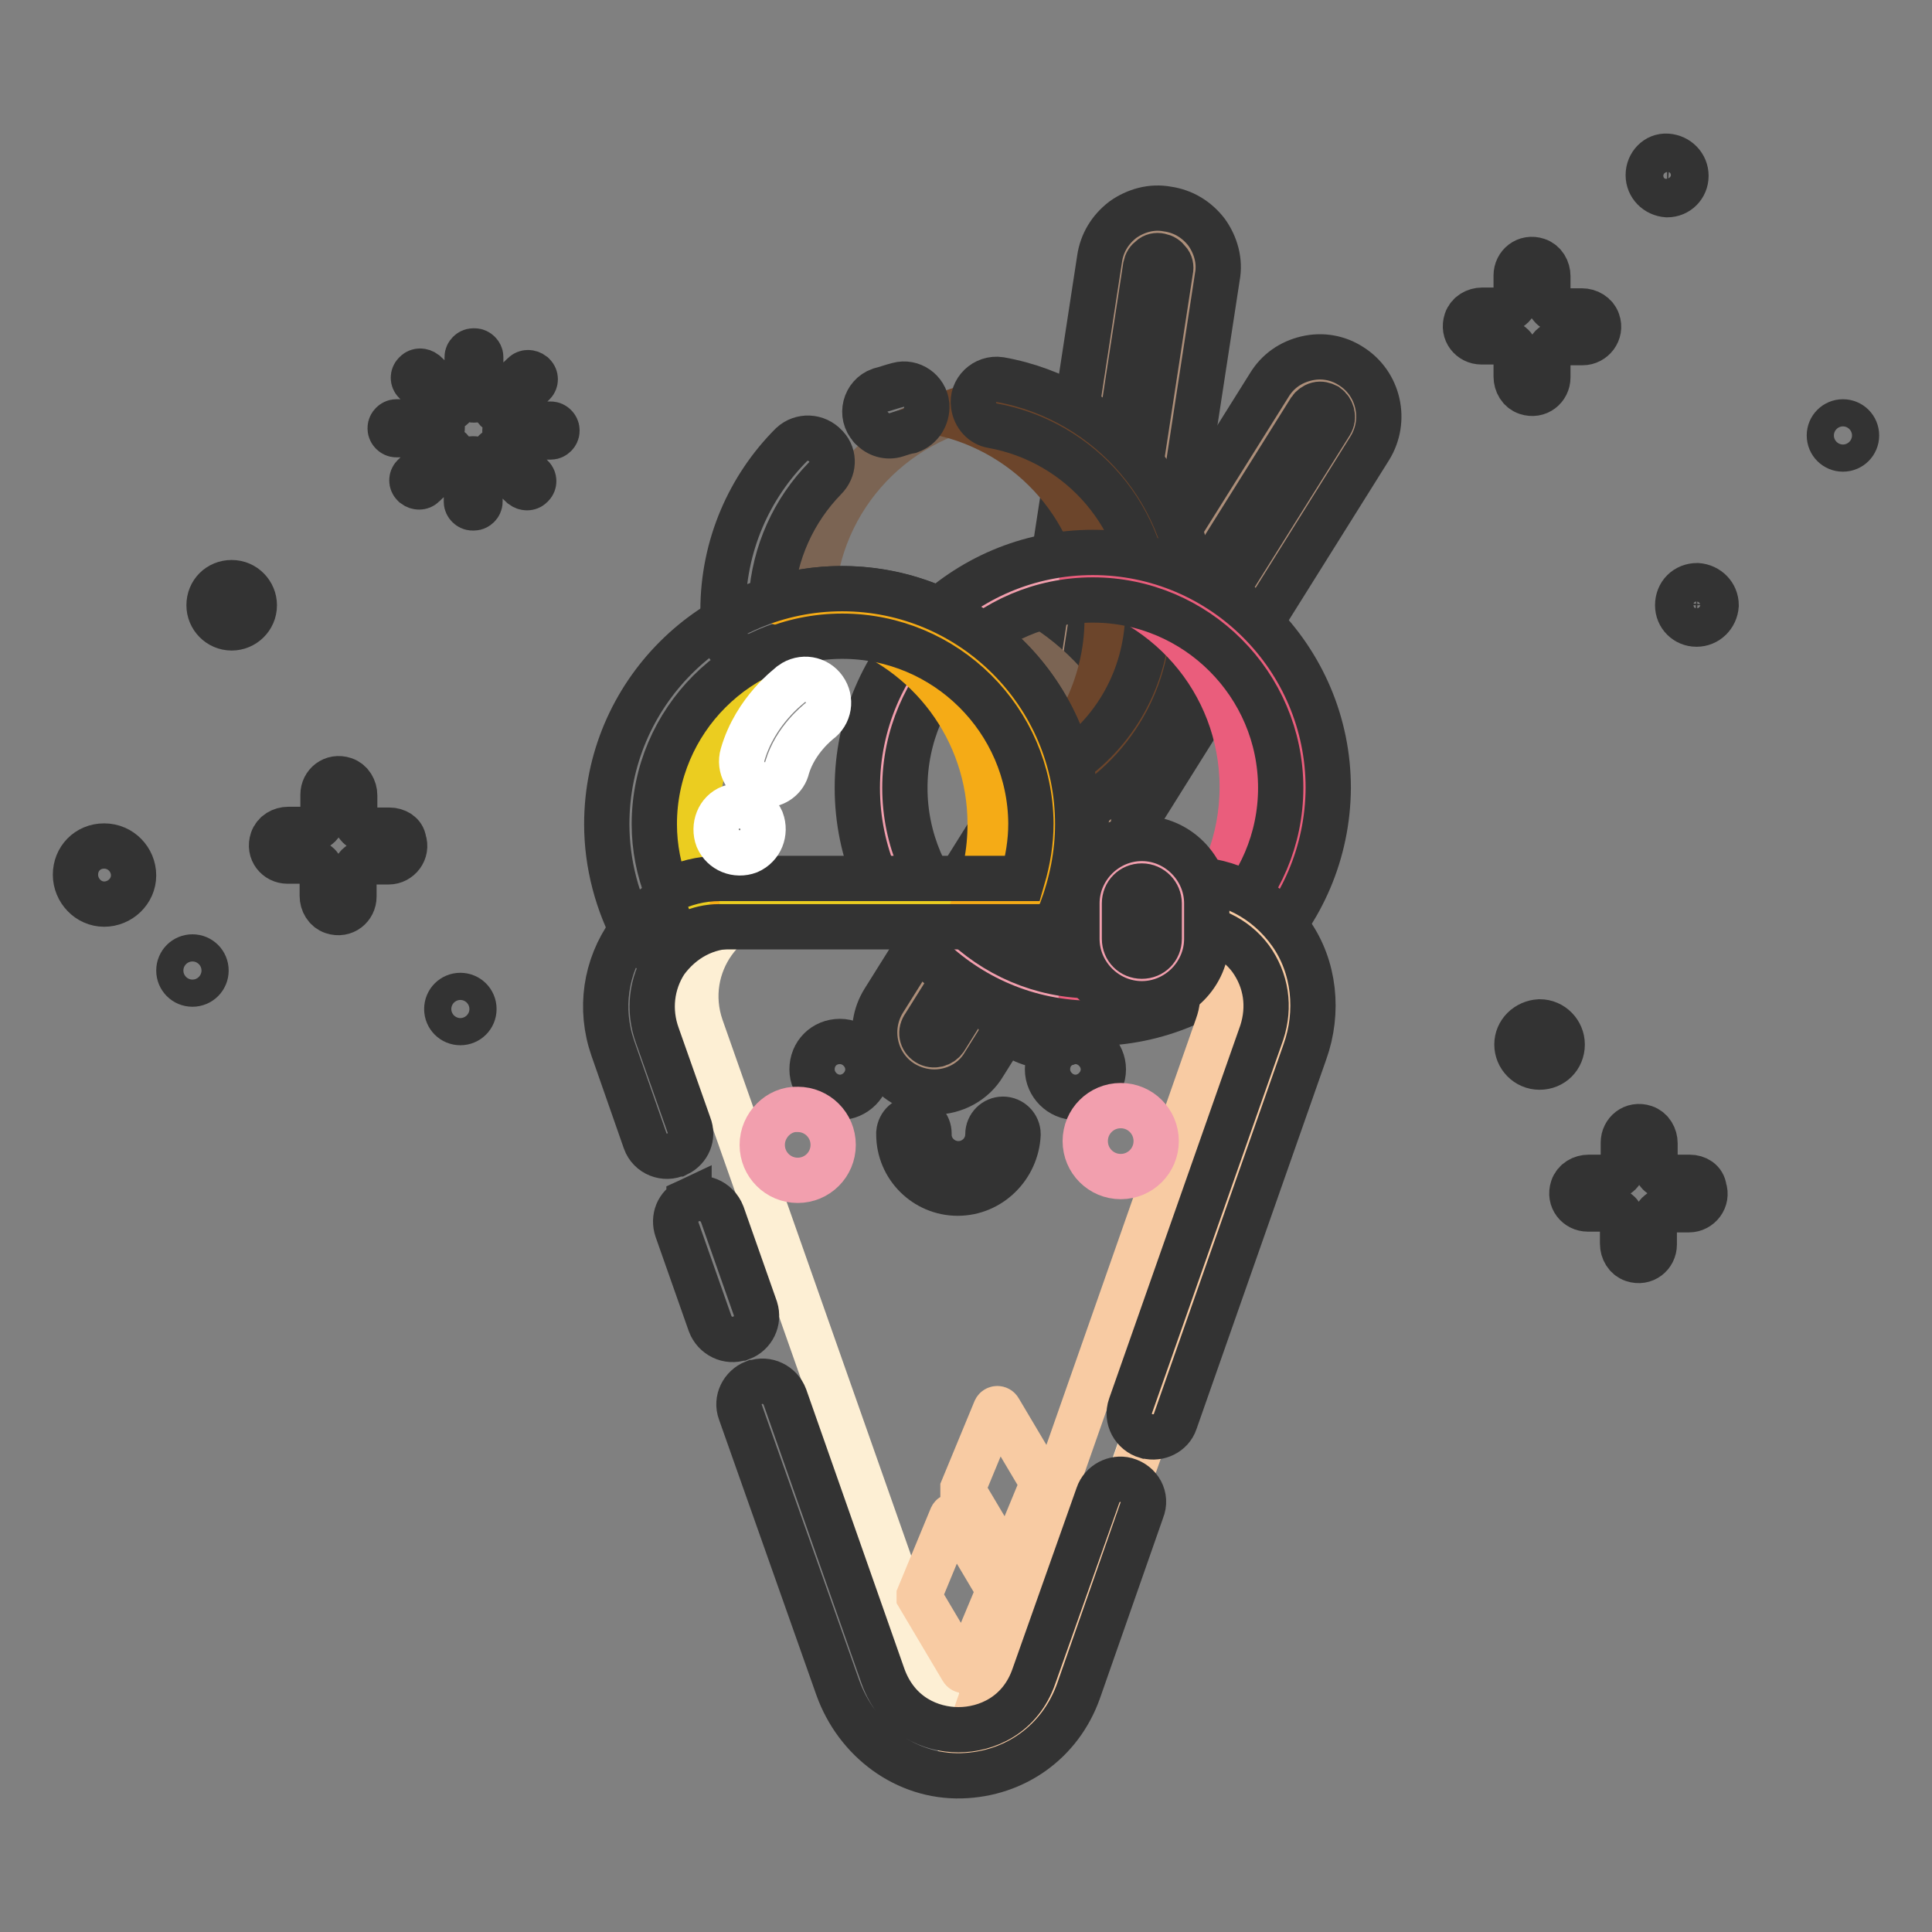 <?xml version="1.0" encoding="utf-8"?>
<!-- Svg Vector Icons : http://www.onlinewebfonts.com/icon -->
<!DOCTYPE svg PUBLIC "-//W3C//DTD SVG 1.1//EN" "http://www.w3.org/Graphics/SVG/1.1/DTD/svg11.dtd">
<svg version="1.1" xmlns="http://www.w3.org/2000/svg" xmlns:xlink="http://www.w3.org/1999/xlink" x="0px" y="0px" viewBox="0 0 256 256" enable-background="new 0 0 256 256" xml:space="preserve">
<rect x="0" y="0" width="256" height="256" fill="#808080" stroke="none"/>
<g> <path stroke-width="6" fill-opacity="0" stroke="#333333"  d="M209.6,41.2h-2.8c-0.9,0-1.7-0.8-1.7-1.7v-2.9c0-0.9-0.5-1.8-1.4-2.1c-1.5-0.5-2.8,0.6-2.8,2v2.9 c0,0.9-0.8,1.7-1.7,1.7h-2.8c-0.9,0-1.8,0.5-2.1,1.4c-0.5,1.5,0.6,2.8,2,2.8h2.9c0.9,0,1.7,0.8,1.7,1.7v2.9c0,0.9,0.5,1.8,1.4,2.1 c1.5,0.5,2.8-0.6,2.8-2v-2.9c0-0.9,0.8-1.7,1.7-1.7h2.9c1.4,0,2.5-1.4,2-2.8C211.4,41.7,210.5,41.2,209.6,41.2L209.6,41.2z"/> <path stroke-width="6" fill-opacity="0" stroke="#333333"  d="M222.3,80.2c0,1.4,1.1,2.5,2.5,2.5c1.4,0,2.5-1.1,2.6-2.5c0,0,0,0,0,0c0-1.4-1.1-2.5-2.5-2.6 C223.4,77.6,222.3,78.7,222.3,80.2C222.3,80.2,222.3,80.2,222.3,80.2z"/> <path stroke-width="6" fill-opacity="0" stroke="#333333"  d="M59.2,133.7c0,1,0.8,1.8,1.8,1.8c1,0,1.8-0.8,1.8-1.8c0,0,0,0,0,0c0-1-0.8-1.8-1.8-1.8 C60,131.9,59.2,132.7,59.2,133.7C59.2,133.7,59.2,133.7,59.2,133.7z"/> <path stroke-width="6" fill-opacity="0" stroke="#333333"  d="M242.4,57.7c0,1,0.8,1.8,1.8,1.8c1,0,1.8-0.8,1.8-1.8c0,0,0,0,0,0c0-1-0.8-1.8-1.8-1.8 S242.4,56.7,242.4,57.7C242.4,57.7,242.4,57.7,242.4,57.7z"/> <path stroke-width="6" fill-opacity="0" stroke="#333333"  d="M201,138.4c0,1.6,1.3,3,3,3s3-1.3,3-3c0,0,0,0,0,0c0-1.6-1.3-3-3-3C202.3,135.5,201,136.8,201,138.4 C201,138.4,201,138.4,201,138.4z"/> <path stroke-width="6" fill-opacity="0" stroke="#333333"  d="M223.9,156H221c-0.9,0-1.7-0.8-1.7-1.7v-2.8c0-0.9-0.5-1.8-1.4-2.1c-1.5-0.5-2.8,0.6-2.8,2v2.9 c0,0.9-0.8,1.7-1.7,1.7h-2.9c-0.9,0-1.8,0.5-2.1,1.4c-0.5,1.5,0.6,2.8,2,2.8h2.9c0.9,0,1.7,0.8,1.7,1.7v2.9c0,0.9,0.5,1.8,1.4,2.1 c1.5,0.5,2.8-0.6,2.8-2v-2.9c0-0.9,0.8-1.7,1.7-1.7h2.9c1.4,0,2.5-1.4,2-2.8C225.7,156.5,224.8,156,223.9,156L223.9,156z"/> <path stroke-width="6" fill-opacity="0" stroke="#333333"  d="M218.4,23.2c0,1.4,1.1,2.5,2.5,2.6c1.4,0,2.5-1.1,2.5-2.5c0,0,0,0,0,0c0-1.4-1.1-2.5-2.5-2.6 C219.5,20.6,218.4,21.8,218.4,23.2C218.4,23.2,218.4,23.2,218.4,23.2z"/> <path stroke-width="6" fill-opacity="0" stroke="#333333"  d="M27.7,80.2c0,1.6,1.3,3,3,3c1.6,0,3-1.3,3-3c0-1.6-1.3-3-3-3C29,77.2,27.7,78.5,27.7,80.2z"/> <path stroke-width="6" fill-opacity="0" stroke="#333333"  d="M10,115.9c0,2.1,1.7,3.9,3.8,3.9c2.1,0,3.9-1.7,3.9-3.8c0,0,0,0,0,0c0-2.1-1.7-3.9-3.9-3.9 S10,113.8,10,115.9z"/> <path stroke-width="6" fill-opacity="0" stroke="#333333"  d="M23.7,128.6c0,1,0.8,1.8,1.8,1.8c1,0,1.8-0.8,1.8-1.8c0-1-0.8-1.8-1.8-1.8 C24.5,126.8,23.7,127.6,23.7,128.6z"/> <path stroke-width="6" fill-opacity="0" stroke="#333333"  d="M51.6,110h-2.9c-0.9,0-1.7-0.8-1.7-1.7v-2.9c0-0.9-0.5-1.8-1.4-2.1c-1.5-0.5-2.8,0.6-2.8,2v2.9 c0,0.9-0.8,1.7-1.7,1.7h-2.9c-0.9,0-1.8,0.5-2.1,1.4c-0.5,1.5,0.6,2.8,2,2.8h2.9c0.9,0,1.7,0.8,1.7,1.7v2.9c0,0.9,0.5,1.8,1.4,2.1 c1.5,0.5,2.8-0.6,2.8-2v-2.9c0-0.9,0.8-1.7,1.7-1.7h2.9c1.4,0,2.5-1.4,2-2.8C53.4,110.5,52.5,110,51.6,110z M62.9,53h-0.2 c-0.4,0-0.8-0.4-0.8-0.8v-4.9c0-0.4,0.4-0.8,0.8-0.8h0.2c0.4,0,0.8,0.4,0.8,0.8v4.9C63.8,52.7,63.4,53,62.9,53z M59.9,54L59.9,54 c-0.4,0.4-0.9,0.4-1.2,0.1L55,50.6c-0.3-0.3-0.3-0.8,0-1.1l0.1-0.1c0.3-0.3,0.8-0.3,1.2,0l3.7,3.5C60.3,53.2,60.3,53.7,59.9,54z  M58.6,56.7L58.6,56.7c0,0.5-0.4,0.9-0.8,0.9h-5.3c-0.4,0-0.8-0.4-0.8-0.8v-0.1c0-0.4,0.4-0.8,0.8-0.8h5.3 C58.3,56,58.6,56.3,58.6,56.7z M59.7,59.6L59.7,59.6c0.4,0.4,0.4,0.9,0.1,1.2l-3.7,3.5c-0.3,0.3-0.8,0.3-1.2,0l-0.1-0.1 c-0.3-0.3-0.3-0.8,0-1.1l3.7-3.5C58.9,59.3,59.4,59.3,59.7,59.6L59.7,59.6z M62.6,60.8h0.2c0.4,0,0.8,0.4,0.8,0.8v4.9 c0,0.4-0.4,0.8-0.8,0.8h-0.2c-0.4,0-0.8-0.4-0.8-0.8v-4.9C61.8,61.2,62.1,60.8,62.6,60.8z M65.6,59.8L65.6,59.8 c0.4-0.4,0.9-0.4,1.2-0.1l3.7,3.5c0.3,0.3,0.3,0.8,0,1.1l-0.1,0.1c-0.3,0.3-0.8,0.3-1.2,0l-3.7-3.5C65.3,60.6,65.3,60.1,65.6,59.8z  M66.9,57.1L66.9,57.1c0-0.5,0.4-0.9,0.8-0.9H73c0.4,0,0.8,0.4,0.8,0.8v0.1c0,0.4-0.4,0.8-0.8,0.8h-5.3 C67.2,57.8,66.9,57.5,66.9,57.1z M65.8,54.3L65.8,54.3c-0.4-0.4-0.4-0.9-0.1-1.2l3.7-3.5c0.3-0.3,0.8-0.3,1.2,0l0.1,0.1 c0.3,0.3,0.3,0.8,0,1.1L67,54.3C66.6,54.6,66.1,54.6,65.8,54.3z"/> <path stroke-width="6" fill-opacity="0" stroke="#ad8f7a"  d="M121.2,140.8c-2.2-1.4-2.9-4.3-1.5-6.6l51.1-81.6c1.4-2.2,4.3-2.9,6.6-1.5c2.2,1.4,2.9,4.3,1.5,6.6 l-51.1,81.6C126.4,141.6,123.5,142.2,121.2,140.8z"/> <path stroke-width="6" fill-opacity="0" stroke="#333333"  d="M123.8,144.7c-1.4,0-2.9-0.4-4.2-1.2c-3.7-2.3-4.8-7.2-2.5-10.9L168.2,51c1.1-1.8,2.8-3,4.9-3.5 c2.1-0.5,4.2-0.1,5.9,1c3.7,2.3,4.8,7.2,2.5,10.9L130.4,141C129,143.4,126.4,144.7,123.8,144.7z M122.9,138.2 c0.8,0.5,1.8,0.2,2.3-0.5l51.1-81.6c0.5-0.8,0.2-1.8-0.5-2.3c-0.4-0.2-0.8-0.3-1.2-0.2c-0.4,0.1-0.8,0.4-1,0.7l-51.1,81.6 C121.9,136.7,122.1,137.7,122.9,138.2z"/> <path stroke-width="6" fill-opacity="0" stroke="#ad8f7a"  d="M138.1,135.4c-2.6-0.4-4.4-2.9-4-5.5l14.6-95.2c0.4-2.6,2.9-4.4,5.5-4s4.4,2.9,4,5.5l-14.6,95.2 C143.2,134,140.7,135.8,138.1,135.4z"/> <path stroke-width="6" fill-opacity="0" stroke="#333333"  d="M138.9,138.6c-0.4,0-0.8,0-1.2-0.1c-4.3-0.7-7.2-4.7-6.6-9l14.6-95.2c0.3-2.1,1.4-3.9,3.1-5.2 c1.7-1.2,3.8-1.8,5.9-1.4c2.1,0.3,3.9,1.4,5.2,3.1c1.2,1.7,1.8,3.8,1.4,5.9l-14.6,95.2c-0.3,2.1-1.4,3.9-3.1,5.2 C142.2,138.1,140.5,138.6,138.9,138.6z M138.6,132.4c0.4,0.1,0.9,0,1.2-0.3c0.4-0.3,0.6-0.6,0.7-1.1l14.6-95.2 c0.1-0.4,0-0.9-0.3-1.2c-0.3-0.4-0.6-0.6-1.1-0.7c-0.4-0.1-0.9,0-1.2,0.3c-0.4,0.3-0.6,0.6-0.7,1.1l-14.6,95.2 C137.1,131.4,137.7,132.2,138.6,132.4z"/> <path stroke-width="6" fill-opacity="0" stroke="#7b6453"  d="M131.4,53.3c-13.5,2.1-23.8,13.6-23.8,27.7v0.5c1.3-0.2,2.6-0.3,4-0.3c1.4,0,2.8,0.2,4.2,0.3 c1.4-0.2,2.8-0.3,4.3-0.3c12.6,0,23.3,8.3,26.8,19.8c5.2-5.1,8.3-12.1,8.3-19.9C155.2,67,144.9,55.4,131.4,53.3z"/> <path stroke-width="6" fill-opacity="0" stroke="#6c452b"  d="M131.4,53.3c-2,0.3-4,0.8-5.9,1.6c12.2,3.1,21.2,14,21.2,27.2c0,4.4-1.1,8.6-2.9,12.3c1.3,2,2.3,4.2,3,6.6 c5.2-5.1,8.3-12.1,8.3-19.9C155.2,67,144.9,55.4,131.4,53.3L131.4,53.3z"/> <path stroke-width="6" fill-opacity="0" stroke="#333333"  d="M122.8,53.7v-0.1c-0.2-1.8-2-3.1-3.8-2.6c-0.8,0.2-1.6,0.5-2.4,0.7c-2,0.7-2.7,3.3-1.2,4.9 c0,0,0,0.1,0.1,0.1c0.8,0.9,2.1,1.3,3.3,0.9c0.6-0.2,1.2-0.4,1.8-0.5C122,56.6,122.9,55.2,122.8,53.7z"/> <path stroke-width="6" fill-opacity="0" stroke="#333333"  d="M129,53.7L129,53.7c0.2,1.4,1.2,2.5,2.5,2.7c11.7,2.1,20.6,12.3,20.6,24.5c0,8.2-3.9,15.6-10.4,20.2 C138.1,87.7,125.9,78,111.5,78c-3.2,0-6.3,0.5-9.3,1.4c0.4-6.2,3-11.8,7.1-16c1.2-1.2,1.3-3,0.2-4.2l-0.1-0.1 c-1.2-1.3-3.2-1.4-4.5-0.2c-5.6,5.6-9.1,13.4-9.1,22c0,1.1,0.1,2.2,0.2,3.3c0.1,1,0.7,1.9,1.6,2.4c0.9,0.5,2,0.5,2.9,0.1 c3.5-1.7,7.1-2.5,10.9-2.5c12.8,0,23.4,9.6,24.8,22.3c0.1,1,0.7,1.9,1.6,2.4c0.5,0.3,1,0.4,1.5,0.4c0.5,0,0.9-0.1,1.4-0.3 c10.8-5.3,17.5-16,17.5-28c0-15.3-11.1-28.1-25.7-30.7C130.5,50,128.7,51.7,129,53.7z"/> <path stroke-width="6" fill-opacity="0" stroke="#f29fae"  d="M116.7,104.4c0,15.5,12.6,28.1,28.1,28.1s28.1-12.6,28.1-28.1s-12.6-28.1-28.1-28.1S116.7,88.9,116.7,104.4 z"/> <path stroke-width="6" fill-opacity="0" stroke="#ea5d7c"  d="M144.8,76.3c-1.4,0-2.8,0.2-4.1,0.3c13.5,2,23.9,13.6,23.9,27.7c0,14.1-10.4,25.7-23.9,27.7 c1.4,0.2,2.7,0.3,4.1,0.3c15.5,0,28.1-12.6,28.1-28.1C172.9,88.9,160.3,76.3,144.8,76.3z"/> <path stroke-width="6" fill-opacity="0" stroke="#333333"  d="M144.8,135.6c-17.2,0-31.2-14-31.2-31.2c0-17.2,14-31.2,31.2-31.2c17.2,0,31.2,14,31.2,31.2 C175.9,121.6,162,135.6,144.8,135.6z M144.8,79.5c-13.7,0-24.9,11.2-24.9,24.9s11.2,24.9,24.9,24.9c13.7,0,24.9-11.2,24.9-24.9 S158.5,79.5,144.8,79.5z"/> <path stroke-width="6" fill-opacity="0" stroke="#fdefd4"  d="M92.9,136.1l31.9,90.6c1.3,3.7,3.9,6.1,7,7.3c3.1-1.2,5.7-3.6,7-7.3l31.9-90.6c2.8-8-3.1-16.4-11.6-16.4 h-54.5C96.1,119.6,90.1,128,92.9,136.1z"/> <path stroke-width="6" fill-opacity="0" stroke="#f8cba3"  d="M159,119.6h-9.3c8.5,0,14.5,8.4,11.6,16.4l-31.8,90.6c-0.5,1.6-1.4,2.9-2.3,4c1.3,1.5,2.9,2.6,4.7,3.3 c3.1-1.2,5.7-3.6,7-7.3l31.9-90.6C173.5,128,167.5,119.6,159,119.6L159,119.6z"/> <path stroke-width="6" fill-opacity="0" stroke="#333333"  d="M138.8,141.7c0,2,1.7,3.7,3.7,3.7c2,0,3.7-1.7,3.7-3.7c0-2-1.7-3.7-3.7-3.7 C140.4,138,138.8,139.6,138.8,141.7z"/> <path stroke-width="6" fill-opacity="0" stroke="#333333"  d="M107.6,141.7c0,2,1.7,3.7,3.7,3.7c2,0,3.7-1.7,3.7-3.7c0,0,0,0,0,0c0-2-1.7-3.7-3.7-3.7 C109.2,138,107.6,139.6,107.6,141.7C107.6,141.7,107.6,141.7,107.6,141.7z"/> <path stroke-width="6" fill-opacity="0" stroke="#333333"  d="M126.9,158.1c-4.3,0-7.8-3.5-7.8-7.8v-0.2c0.1-1.1,1-1.9,2.1-1.9c1.1,0.1,1.9,0.9,1.9,2v0.2 c0,2,1.7,3.8,3.9,3.8c2.1,0,3.9-1.7,3.9-3.9c0-1.1,0.9-2,2-2c1.1,0,2,0.9,2,2C134.7,154.6,131.2,158.1,126.9,158.1z"/> <path stroke-width="6" fill-opacity="0" stroke="#f29fae"  d="M143.8,151.2c0,2.6,2.1,4.7,4.7,4.7c2.6,0,4.7-2.1,4.7-4.7s-2.1-4.7-4.7-4.7 C145.9,146.5,143.8,148.6,143.8,151.2z"/> <path stroke-width="6" fill-opacity="0" stroke="#f29fae"  d="M101,151.7c0,2.6,2.1,4.7,4.7,4.7c2.6,0,4.7-2.1,4.7-4.7c0-2.6-2.1-4.7-4.7-4.7 C103.2,146.9,101,149.1,101,151.7z"/> <path stroke-width="6" fill-opacity="0" stroke="#f8cba3"  d="M121.8,211.4l4.3-10.4c0.1-0.2,0.4-0.2,0.5,0l5.7,9.6c0.1,0.1,0.1,0.2,0,0.3l-4.3,10.3 c-0.1,0.2-0.4,0.2-0.5,0l-5.7-9.6C121.8,211.6,121.8,211.5,121.8,211.4z M127.6,197.2l4.3-10.4c0.1-0.2,0.4-0.2,0.5,0l5.7,9.6 c0.1,0.1,0.1,0.2,0,0.3l-4.3,10.4c-0.1,0.2-0.4,0.2-0.5,0l-5.7-9.6C127.6,197.4,127.6,197.3,127.6,197.2z"/> <path stroke-width="6" fill-opacity="0" stroke="#333333"  d="M91.3,159.1C91.3,159.1,91.3,159.2,91.3,159.1c-1.5,0.7-2.1,2.3-1.6,3.8l4.4,12.5c0.6,1.6,2.4,2.5,4,1.9 c0,0,0,0,0.1,0c1.6-0.6,2.4-2.3,1.9-3.9l-4.4-12.5C95,159.1,93,158.3,91.3,159.1z M97.2,122.7h59.6c3.5,0,6.8,1.5,8.9,4.3 c2.1,2.9,2.6,6.4,1.5,9.8l-17.4,49.5c-0.6,1.7,0.4,3.5,2.1,4c0,0,0,0,0.1,0c1.5,0.4,3.2-0.4,3.7-1.9l17.2-49 c1.9-5.3,1.3-11.3-1.9-15.8c-3.2-4.5-8.2-7.1-13.7-7.1H97.7c-5.6,0-11,2.5-14.3,7.1c-3.2,4.5-4,10.1-2.2,15.3l4.3,12.3 c0.6,1.7,2.6,2.5,4.2,1.7l0.1,0c1.4-0.7,2.1-2.3,1.5-3.8l-4.2-11.9c-1.2-3.3-0.8-6.9,1.1-9.8C90.4,124.4,93.6,122.7,97.2,122.7z  M149.2,196.1c-1.5-0.4-3.2,0.5-3.7,2l-8.5,24c-1.8,5.2-6.3,7.1-10,7.1c-3.6,0-8.1-1.8-10-7.1l-13-37c-0.6-1.6-2.4-2.5-4-1.9 l-0.1,0c-1.5,0.6-2.4,2.3-1.8,3.9l12.9,36.5c2.5,7,9,11.9,16.4,11.7c7.1-0.2,13.1-4.5,15.5-11.2l8.4-24 C152,198.4,151,196.6,149.2,196.1L149.2,196.1L149.2,196.1z"/> <path stroke-width="6" fill-opacity="0" stroke="#ebcd20"  d="M115.9,81.5c-13.4,2.1-23.7,13.7-23.7,27.7c0,3.7,0.7,7.2,2,10.5c0.3,0,0.7-0.1,1-0.1h42.3 c1.3-3.2,2-6.7,2-10.4C139.6,95.2,129.3,83.6,115.9,81.5z"/> <path stroke-width="6" fill-opacity="0" stroke="#f5ab16"  d="M94.2,119.6c0.3,0,0.7-0.1,1-0.1L94.2,119.6L94.2,119.6z M115.9,81.5c-1.4,0.2-2.8,0.6-4.2,1 c11.3,3.6,19.5,14.2,19.5,26.7c0,3.7-0.7,7.2-2,10.4h8.3c1.3-3.2,2-6.7,2-10.4C139.6,95.2,129.3,83.6,115.9,81.5z"/> <path stroke-width="6" fill-opacity="0" stroke="#333333"  d="M87,125.9c-0.2,0-0.3,0-0.5,0c-0.9-0.2-1.8-0.7-2.2-1.6c-2.5-4.6-3.9-9.8-3.9-15.1 c0-17.2,14-31.2,31.2-31.2c17.2,0,31.2,14,31.2,31.2c0,4-0.8,7.9-2.2,11.6c-0.5,1.2-1.6,2-2.9,2H95.3c-2.9,0-5,1.3-6.2,2.4 C88.5,125.6,87.8,125.9,87,125.9z M111.6,84.3c-13.7,0-24.9,11.2-24.9,24.9c0,3.1,0.6,6.1,1.7,8.9c2.2-1.1,4.5-1.7,7-1.7h40.1 c0.7-2.4,1.1-4.8,1.1-7.3C136.5,95.4,125.3,84.3,111.6,84.3z"/> <path stroke-width="6" fill-opacity="0" stroke="#f29fae"  d="M155.7,129.9h-8.8c-0.6,0-1.1-0.5-1.1-1.1v-13.5c0-0.6,0.5-1.1,1.1-1.1h8.8c0.6,0,1.1,0.5,1.1,1.1v13.5 C156.7,129.4,156.3,129.9,155.7,129.9z"/> <path stroke-width="6" fill-opacity="0" stroke="#333333"  d="M151.3,133c-4.7,0-8.6-3.9-8.6-8.6v-4.7c0-4.7,3.9-8.6,8.6-8.6c4.7,0,8.6,3.9,8.6,8.6v4.7 C159.9,129.1,156,133,151.3,133z M151.3,117.4c-1.3,0-2.3,1-2.3,2.3v4.7c0,1.3,1,2.3,2.3,2.3s2.3-1,2.3-2.3v-4.7 C153.6,118.5,152.6,117.4,151.3,117.4z"/> <path stroke-width="6" fill-opacity="0" stroke="#ffffff"  d="M95.1,111.1c0.7,1.6,2.5,2.3,4.1,1.7c1.6-0.7,2.3-2.5,1.7-4.1c0,0,0,0,0,0c-0.7-1.6-2.5-2.3-4.1-1.7 C95.2,107.6,94.5,109.5,95.1,111.1C95.1,111.1,95.1,111.1,95.1,111.1z"/> <path stroke-width="6" fill-opacity="0" stroke="#ffffff"  d="M101.4,104c-0.3,0-0.6,0-0.9-0.1c-1.6-0.5-2.6-2.2-2.1-3.9c1.7-5.9,6.3-9.2,6.5-9.4c1.4-1,3.3-0.7,4.3,0.7 c1,1.4,0.7,3.3-0.7,4.3c-0.1,0.1-3.1,2.4-4.2,6.1C104,103.1,102.7,104,101.4,104z"/></g>
</svg>